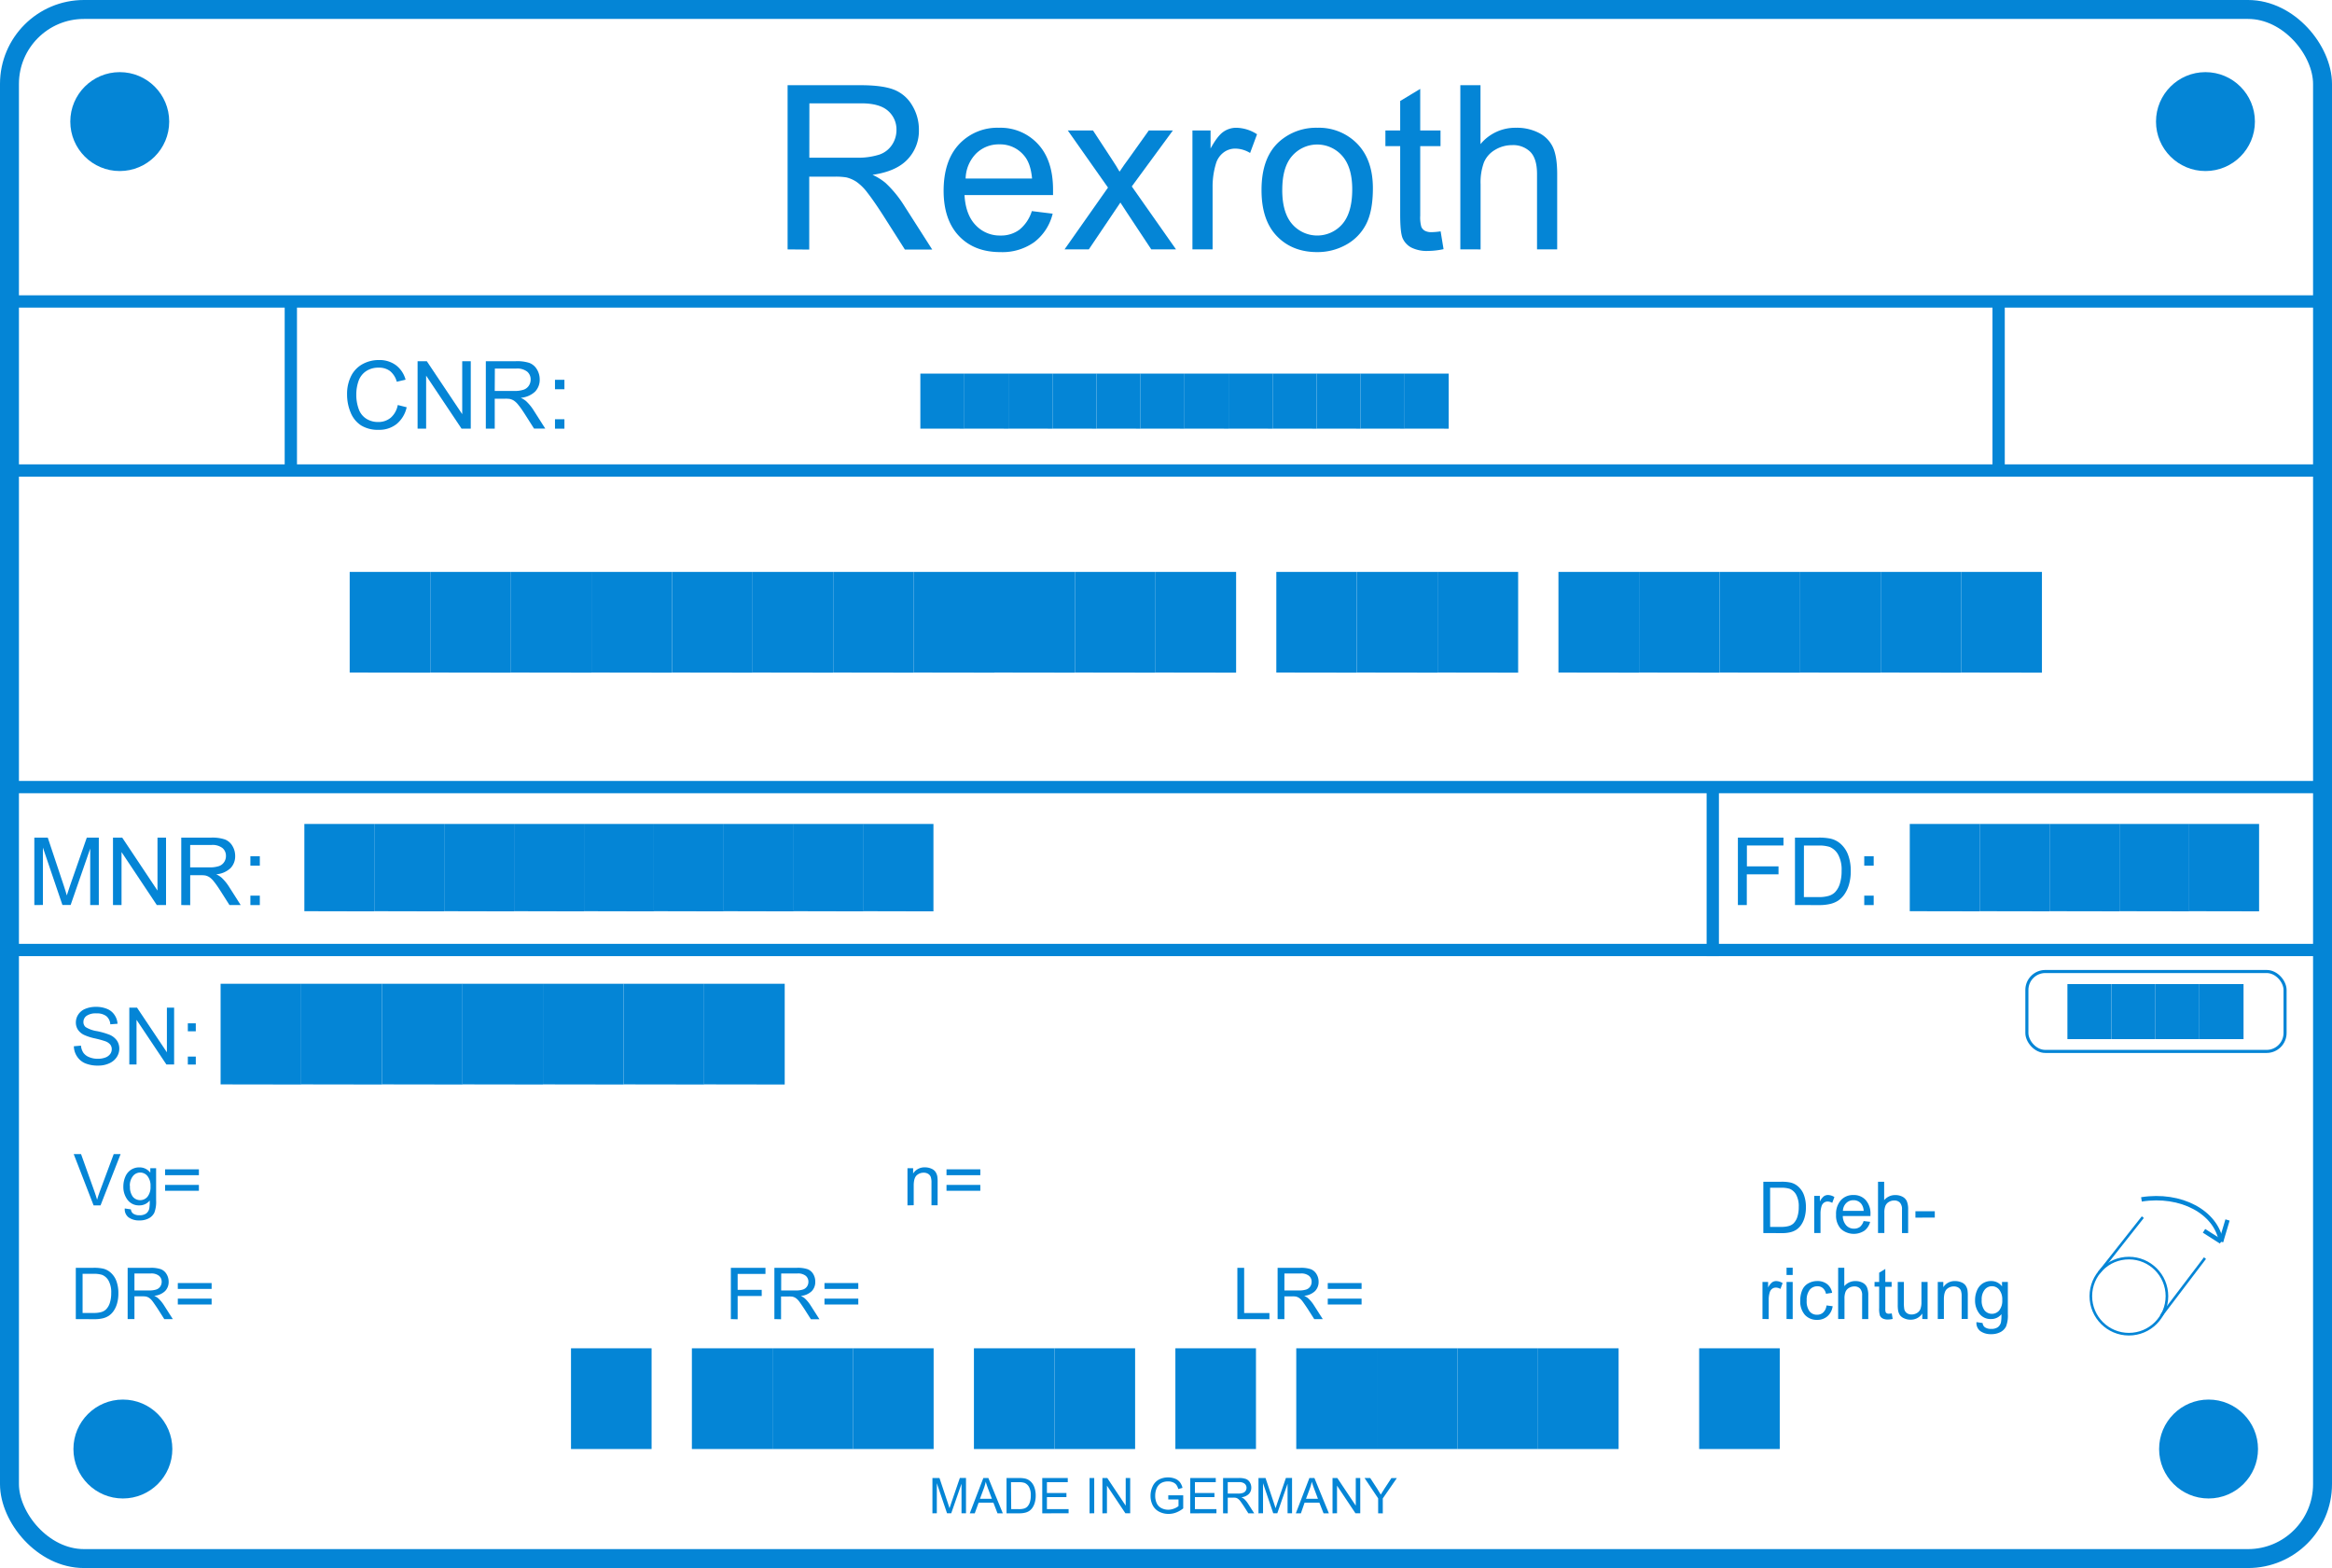 <svg id="Layer_1" data-name="Layer 1" xmlns="http://www.w3.org/2000/svg" viewBox="0 0 758.7 510.16"><defs><style>.cls-1,.cls-3,.cls-4,.cls-5,.cls-6{fill:none;stroke:#0485d6;stroke-miterlimit:10;}.cls-1{stroke-width:6.16px;}.cls-2{fill:#0485d6;}.cls-3{stroke-width:4px;}.cls-5{stroke-width:0.85px;}.cls-6{stroke-width:1.43px;}</style></defs><title>RexrothTag</title><rect class="cls-1" x="3.08" y="3.08" width="752.54" height="504" rx="24.23" ry="24.23"/><circle class="cls-2" cx="38.96" cy="39.56" r="16.09"/><circle class="cls-2" cx="718.54" cy="471.44" r="16.09"/><circle class="cls-2" cx="717.53" cy="39.56" r="16.09"/><circle class="cls-2" cx="39.98" cy="471.44" r="16.09"/><path class="cls-2" d="M201.17,227.69l2.9.73a9.77,9.77,0,0,1-3.28,5.46,9.05,9.05,0,0,1-5.8,1.88,10.42,10.42,0,0,1-5.77-1.44,9,9,0,0,1-3.38-4.18,14.93,14.93,0,0,1-1.16-5.88,12.93,12.93,0,0,1,1.31-6,9,9,0,0,1,3.73-3.88,10.89,10.89,0,0,1,5.32-1.32,9,9,0,0,1,5.54,1.68,8.71,8.71,0,0,1,3.13,4.71l-2.86.67a6.78,6.78,0,0,0-2.21-3.49,5.9,5.9,0,0,0-3.65-1.09,7.09,7.09,0,0,0-4.23,1.21,6.4,6.4,0,0,0-2.39,3.25,13.1,13.1,0,0,0-.69,4.21,13.38,13.38,0,0,0,.82,4.89,6.08,6.08,0,0,0,2.54,3.12,7.11,7.11,0,0,0,3.73,1,6.25,6.25,0,0,0,4.13-1.41A7.2,7.2,0,0,0,201.17,227.69Z" transform="translate(-71.76 -95.92)"/><path class="cls-2" d="M207.62,235.38V213.44h3l11.52,17.23V213.44h2.78v21.94h-3L210.4,218.14v17.24Z" transform="translate(-71.76 -95.92)"/><path class="cls-2" d="M229.82,235.38V213.44h9.73A13,13,0,0,1,244,214a4.88,4.88,0,0,1,2.44,2.09,6.23,6.23,0,0,1,.91,3.31,5.52,5.52,0,0,1-1.51,3.94,7.65,7.65,0,0,1-4.67,2,7.53,7.53,0,0,1,1.75,1.09,15.1,15.1,0,0,1,2.41,2.92l3.82,6h-3.65l-2.9-4.56q-1.27-2-2.1-3a6.6,6.6,0,0,0-1.47-1.47,4.37,4.37,0,0,0-1.32-.58,8.73,8.73,0,0,0-1.62-.1h-3.37v9.74Zm2.9-12.26H239a9.36,9.36,0,0,0,3.11-.41,3.31,3.31,0,0,0,1.71-1.32,3.56,3.56,0,0,0,.58-2,3.27,3.27,0,0,0-1.13-2.56,5.29,5.29,0,0,0-3.57-1h-6.94Z" transform="translate(-71.76 -95.92)"/><path class="cls-2" d="M252.32,222.56v-3.07h3.07v3.07Zm0,12.83v-3.07h3.07v3.07Z" transform="translate(-71.76 -95.92)"/><path class="cls-2" d="M185.53,314.73V282h26.22v32.77Z" transform="translate(-71.76 -95.92)"/><path class="cls-2" d="M211.75,314.73V282H238v32.77Z" transform="translate(-71.76 -95.92)"/><path class="cls-2" d="M238,314.73V282h26.22v32.77Z" transform="translate(-71.76 -95.92)"/><path class="cls-2" d="M264.18,314.73V282H290.4v32.77Z" transform="translate(-71.76 -95.92)"/><path class="cls-2" d="M290.4,314.73V282h26.22v32.77Z" transform="translate(-71.76 -95.92)"/><path class="cls-2" d="M316.62,314.73V282h26.22v32.77Z" transform="translate(-71.76 -95.92)"/><path class="cls-2" d="M342.84,314.73V282h26.22v32.77Z" transform="translate(-71.76 -95.92)"/><path class="cls-2" d="M369.05,314.73V282h26.22v32.77Z" transform="translate(-71.76 -95.92)"/><path class="cls-2" d="M395.27,314.73V282h26.22v32.77Z" transform="translate(-71.76 -95.92)"/><path class="cls-2" d="M421.49,314.73V282H447.7v32.77Z" transform="translate(-71.76 -95.92)"/><path class="cls-2" d="M447.7,314.73V282h26.22v32.77Z" transform="translate(-71.76 -95.92)"/><path class="cls-2" d="M487,314.73V282h26.22v32.77Z" transform="translate(-71.76 -95.92)"/><path class="cls-2" d="M513.25,314.73V282h26.22v32.77Z" transform="translate(-71.76 -95.92)"/><path class="cls-2" d="M539.46,314.73V282h26.22v32.77Z" transform="translate(-71.76 -95.92)"/><path class="cls-2" d="M578.79,314.73V282H605v32.77Z" transform="translate(-71.76 -95.92)"/><path class="cls-2" d="M605,314.73V282h26.22v32.77Z" transform="translate(-71.76 -95.92)"/><path class="cls-2" d="M631.22,314.73V282h26.22v32.77Z" transform="translate(-71.76 -95.92)"/><path class="cls-2" d="M657.44,314.73V282h26.22v32.77Z" transform="translate(-71.76 -95.92)"/><path class="cls-2" d="M683.65,314.73V282h26.22v32.77Z" transform="translate(-71.76 -95.92)"/><path class="cls-2" d="M709.87,314.73V282h26.22v32.77Z" transform="translate(-71.76 -95.92)"/><path class="cls-2" d="M693.09,392.38V364h22.74v28.42Z" transform="translate(-71.76 -95.92)"/><path class="cls-2" d="M715.83,392.38V364h22.74v28.42Z" transform="translate(-71.76 -95.92)"/><path class="cls-2" d="M738.57,392.38V364h22.74v28.42Z" transform="translate(-71.76 -95.92)"/><path class="cls-2" d="M761.31,392.38V364H784v28.42Z" transform="translate(-71.76 -95.92)"/><path class="cls-2" d="M784,392.38V364h22.74v28.42Z" transform="translate(-71.76 -95.92)"/><path class="cls-2" d="M170.78,392.38V364h22.74v28.43Z" transform="translate(-71.76 -95.92)"/><path class="cls-2" d="M193.52,392.38V364h22.74v28.43Z" transform="translate(-71.76 -95.92)"/><path class="cls-2" d="M216.26,392.38V364H239v28.43Z" transform="translate(-71.76 -95.92)"/><path class="cls-2" d="M239,392.38V364h22.74v28.43Z" transform="translate(-71.76 -95.92)"/><path class="cls-2" d="M261.75,392.38V364h22.74v28.43Z" transform="translate(-71.76 -95.92)"/><path class="cls-2" d="M284.49,392.38V364h22.74v28.43Z" transform="translate(-71.76 -95.92)"/><path class="cls-2" d="M307.23,392.38V364H330v28.43Z" transform="translate(-71.76 -95.92)"/><path class="cls-2" d="M330,392.38V364h22.74v28.43Z" transform="translate(-71.76 -95.92)"/><path class="cls-2" d="M352.71,392.38V364h22.74v28.43Z" transform="translate(-71.76 -95.92)"/><path class="cls-2" d="M375.12,588.28V576.79h2.29l2.72,8.13q.38,1.14.55,1.7.2-.63.61-1.84l2.75-8h2v11.48h-1.46v-9.61l-3.34,9.61h-1.37l-3.32-9.78v9.78Z" transform="translate(-71.76 -95.92)"/><path class="cls-2" d="M387.27,588.28l4.41-11.48h1.64l4.7,11.48h-1.73l-1.34-3.48h-4.8l-1.26,3.48Zm3.31-4.72h3.89l-1.2-3.18q-.55-1.45-.81-2.38a14.6,14.6,0,0,1-.62,2.19Z" transform="translate(-71.76 -95.92)"/><path class="cls-2" d="M399.23,588.28V576.79h4a9.54,9.54,0,0,1,2,.17,3.88,3.88,0,0,1,1.68.82,4.68,4.68,0,0,1,1.36,2,7.71,7.71,0,0,1,.45,2.73,8,8,0,0,1-.31,2.32,5.63,5.63,0,0,1-.78,1.67,4.16,4.16,0,0,1-1,1,4.25,4.25,0,0,1-1.37.58,7.86,7.86,0,0,1-1.84.2Zm1.52-1.36h2.45a6,6,0,0,0,1.78-.21,2.55,2.55,0,0,0,1-.6,3.62,3.62,0,0,0,.84-1.45,7.11,7.11,0,0,0,.3-2.21,5.34,5.34,0,0,0-.59-2.77,3,3,0,0,0-1.44-1.3,6,6,0,0,0-2-.23h-2.41Z" transform="translate(-71.76 -95.92)"/><path class="cls-2" d="M410.85,588.28V576.79h8.3v1.36h-6.78v3.52h6.35V583h-6.35v3.91h7.05v1.36Z" transform="translate(-71.76 -95.92)"/><path class="cls-2" d="M426.24,588.28V576.79h1.52v11.48Z" transform="translate(-71.76 -95.92)"/><path class="cls-2" d="M430.42,588.28V576.79H432l6,9v-9h1.46v11.48h-1.56l-6-9v9Z" transform="translate(-71.76 -95.92)"/><path class="cls-2" d="M451.85,583.77v-1.35h4.86v4.26a8.61,8.61,0,0,1-2.31,1.34,6.86,6.86,0,0,1-2.44.45,6.52,6.52,0,0,1-3.08-.72,4.79,4.79,0,0,1-2.09-2.09,6.6,6.6,0,0,1-.71-3.06,7.1,7.1,0,0,1,.7-3.13,4.66,4.66,0,0,1,2-2.16,6.31,6.31,0,0,1,3-.71,6,6,0,0,1,2.25.4,3.73,3.73,0,0,1,1.58,1.12,5,5,0,0,1,.87,1.88l-1.37.38a4.24,4.24,0,0,0-.64-1.38,2.64,2.64,0,0,0-1.1-.8,4,4,0,0,0-1.58-.3,4.67,4.67,0,0,0-1.8.32,3.38,3.38,0,0,0-1.23.83,4,4,0,0,0-.72,1.14,6,6,0,0,0-.44,2.31,5.6,5.6,0,0,0,.53,2.57,3.39,3.39,0,0,0,1.54,1.54,4.77,4.77,0,0,0,2.15.5,5.1,5.1,0,0,0,1.93-.38,5,5,0,0,0,1.43-.81v-2.14Z" transform="translate(-71.76 -95.92)"/><path class="cls-2" d="M459,588.28V576.79h8.3v1.36h-6.78v3.52h6.35V583h-6.35v3.91h7v1.36Z" transform="translate(-71.76 -95.92)"/><path class="cls-2" d="M469.68,588.28V576.79h5.09a6.78,6.78,0,0,1,2.33.31,2.56,2.56,0,0,1,1.28,1.09,3.26,3.26,0,0,1,.48,1.73,2.89,2.89,0,0,1-.79,2.06,4,4,0,0,1-2.44,1.07,4,4,0,0,1,.92.57,7.93,7.93,0,0,1,1.26,1.53l2,3.13h-1.91l-1.52-2.39q-.67-1-1.1-1.58a3.45,3.45,0,0,0-.77-.77,2.31,2.31,0,0,0-.69-.31,4.61,4.61,0,0,0-.85-.05H471.2v5.1Zm1.52-6.42h3.27a4.9,4.9,0,0,0,1.63-.21A1.73,1.73,0,0,0,477,581a1.86,1.86,0,0,0,.31-1,1.71,1.71,0,0,0-.59-1.34,2.77,2.77,0,0,0-1.87-.53H471.2Z" transform="translate(-71.76 -95.92)"/><path class="cls-2" d="M481.2,588.28V576.79h2.29l2.72,8.13q.38,1.14.55,1.7.19-.63.61-1.84l2.75-8h2v11.48h-1.46v-9.61l-3.34,9.61H486l-3.32-9.78v9.78Z" transform="translate(-71.76 -95.92)"/><path class="cls-2" d="M493.35,588.28l4.41-11.48h1.64l4.7,11.48h-1.73L501,584.8h-4.8L495,588.28Zm3.31-4.72h3.89l-1.2-3.18q-.55-1.45-.81-2.38a14.66,14.66,0,0,1-.62,2.19Z" transform="translate(-71.76 -95.92)"/><path class="cls-2" d="M505.29,588.28V576.79h1.56l6,9v-9h1.46v11.48h-1.56l-6-9v9Z" transform="translate(-71.76 -95.92)"/><path class="cls-2" d="M520.13,588.28v-4.87l-4.43-6.62h1.85l2.26,3.46q.63,1,1.17,1.94.52-.9,1.25-2l2.22-3.38h1.77l-4.58,6.62v4.87Z" transform="translate(-71.76 -95.92)"/><path class="cls-2" d="M371.19,235.38V217.48h14.32v17.91Z" transform="translate(-71.76 -95.92)"/><path class="cls-2" d="M385.52,235.38V217.48h14.32v17.91Z" transform="translate(-71.76 -95.92)"/><path class="cls-2" d="M399.84,235.38V217.48h14.32v17.91Z" transform="translate(-71.76 -95.92)"/><path class="cls-2" d="M414.17,235.38V217.48h14.32v17.91Z" transform="translate(-71.76 -95.92)"/><path class="cls-2" d="M428.49,235.38V217.48h14.32v17.91Z" transform="translate(-71.76 -95.92)"/><path class="cls-2" d="M442.81,235.38V217.48h14.32v17.91Z" transform="translate(-71.76 -95.92)"/><path class="cls-2" d="M457.14,235.38V217.48h14.32v17.91Z" transform="translate(-71.76 -95.92)"/><path class="cls-2" d="M471.46,235.38V217.48h14.32v17.91Z" transform="translate(-71.76 -95.92)"/><path class="cls-2" d="M485.79,235.38V217.48h14.32v17.91Z" transform="translate(-71.76 -95.92)"/><path class="cls-2" d="M500.11,235.38V217.48h14.32v17.91Z" transform="translate(-71.76 -95.92)"/><path class="cls-2" d="M514.44,235.38V217.48h14.32v17.91Z" transform="translate(-71.76 -95.92)"/><path class="cls-2" d="M528.76,235.38V217.48h14.32v17.91Z" transform="translate(-71.76 -95.92)"/><line class="cls-3" x1="3.08" y1="98.08" x2="755.62" y2="98.08"/><path class="cls-2" d="M328,177.06V123.64H351.7q7.14,0,10.86,1.44a11.88,11.88,0,0,1,5.94,5.08,15.17,15.17,0,0,1,2.22,8.05A13.44,13.44,0,0,1,367,147.8q-3.68,3.9-11.37,5a18.34,18.34,0,0,1,4.26,2.66,36.75,36.75,0,0,1,5.87,7.11l9.29,14.54h-8.89l-7.07-11.11q-3.1-4.81-5.1-7.36a16,16,0,0,0-3.59-3.57,10.62,10.62,0,0,0-3.22-1.42,21.3,21.3,0,0,0-3.94-.25h-8.2v23.72Zm7.07-29.84h15.2a22.78,22.78,0,0,0,7.58-1A8.06,8.06,0,0,0,362,143a8.67,8.67,0,0,0,1.42-4.79,8,8,0,0,0-2.75-6.23q-2.75-2.44-8.69-2.44H335.09Z" transform="translate(-71.76 -95.92)"/><path class="cls-2" d="M407.46,164.6l6.78.84a16.54,16.54,0,0,1-5.94,9.22,17.86,17.86,0,0,1-11.08,3.28q-8.49,0-13.46-5.23t-5-14.67q0-9.77,5-15.16a17,17,0,0,1,13-5.39,16.55,16.55,0,0,1,12.68,5.28q4.92,5.28,4.92,14.87,0,.58,0,1.75H385.56q.36,6.38,3.61,9.77a10.74,10.74,0,0,0,8.09,3.39,10,10,0,0,0,6.16-1.9A12.58,12.58,0,0,0,407.46,164.6ZM385.92,154h21.61q-.44-4.88-2.48-7.32a10.05,10.05,0,0,0-8.13-3.79,10.42,10.42,0,0,0-7.6,3A12,12,0,0,0,385.92,154Z" transform="translate(-71.76 -95.92)"/><path class="cls-2" d="M418.1,177.06l14.14-20.11-13.08-18.58h8.2l5.94,9.07Q435,150,436,151.77q1.6-2.41,3-4.26l6.52-9.15h7.83l-13.37,18.22,14.39,20.48h-8.05l-7.94-12-2.11-3.24L426,177.06Z" transform="translate(-71.76 -95.92)"/><path class="cls-2" d="M459.71,177.06v-38.7h5.9v5.87q2.26-4.12,4.17-5.43a7.29,7.29,0,0,1,4.21-1.31,12.8,12.8,0,0,1,6.74,2.11l-2.26,6.09a9.38,9.38,0,0,0-4.81-1.42,6.24,6.24,0,0,0-3.86,1.29,7,7,0,0,0-2.44,3.59,25.56,25.56,0,0,0-1.09,7.65v20.26Z" transform="translate(-71.76 -95.92)"/><path class="cls-2" d="M482.19,157.71q0-10.75,6-15.92a18,18,0,0,1,12.17-4.3,17.37,17.37,0,0,1,13,5.23q5.06,5.23,5.06,14.45,0,7.47-2.24,11.75a15.86,15.86,0,0,1-6.52,6.65,19,19,0,0,1-9.35,2.37q-8.13,0-13.14-5.21T482.19,157.71Zm6.74,0q0,7.43,3.24,11.13a10.8,10.8,0,0,0,16.29,0q3.24-3.72,3.24-11.33,0-7.18-3.26-10.88a10.81,10.81,0,0,0-16.27,0Q488.93,150.28,488.94,157.71Z" transform="translate(-71.76 -95.92)"/><path class="cls-2" d="M540.46,171.19l.95,5.79a24.37,24.37,0,0,1-5,.58,11.22,11.22,0,0,1-5.54-1.13,6.32,6.32,0,0,1-2.77-3q-.8-1.84-.8-7.74V143.46h-4.81v-5.1h4.81v-9.58l6.52-3.94v13.52h6.6v5.1h-6.6v22.63a11.4,11.4,0,0,0,.35,3.61,2.72,2.72,0,0,0,1.13,1.28,4.36,4.36,0,0,0,2.24.47A21.36,21.36,0,0,0,540.46,171.19Z" transform="translate(-71.76 -95.92)"/><path class="cls-2" d="M546.87,177.06V123.64h6.56v19.17A14.65,14.65,0,0,1,565,137.49a15.63,15.63,0,0,1,7.47,1.69,10,10,0,0,1,4.54,4.68q1.37,3,1.37,8.67v24.52h-6.56V152.54q0-4.92-2.13-7.16a7.93,7.93,0,0,0-6-2.24,10.63,10.63,0,0,0-5.48,1.51,8.55,8.55,0,0,0-3.66,4.1,18.84,18.84,0,0,0-1.09,7.14v21.17Z" transform="translate(-71.76 -95.92)"/><line class="cls-3" x1="3.08" y1="153.08" x2="755.62" y2="153.08"/><line class="cls-3" x1="94.62" y1="153.08" x2="94.62" y2="98.08"/><line class="cls-3" x1="650.24" y1="153.08" x2="650.24" y2="98.08"/><line class="cls-3" x1="3.08" y1="256.08" x2="755.62" y2="256.08"/><line class="cls-3" x1="1.97" y1="309.08" x2="754.51" y2="309.08"/><line class="cls-3" x1="557.24" y1="311.08" x2="557.24" y2="256.08"/><path class="cls-2" d="M82.93,390.38V368.44H87.3L92.49,384q.72,2.17,1,3.25.37-1.2,1.17-3.52L100,368.44h3.91v21.94h-2.8V372l-6.37,18.36H92.07l-6.35-18.68v18.68Z" transform="translate(-71.76 -95.92)"/><path class="cls-2" d="M108.52,390.38V368.44h3L123,385.67V368.44h2.78v21.94h-3L111.3,373.14v17.24Z" transform="translate(-71.76 -95.92)"/><path class="cls-2" d="M130.73,390.38V368.44h9.73a13,13,0,0,1,4.46.59,4.88,4.88,0,0,1,2.44,2.09,6.23,6.23,0,0,1,.91,3.31,5.52,5.52,0,0,1-1.51,3.94,7.64,7.64,0,0,1-4.67,2,7.53,7.53,0,0,1,1.75,1.09,15.11,15.11,0,0,1,2.41,2.92l3.82,6h-3.65l-2.9-4.56q-1.27-2-2.1-3a6.61,6.61,0,0,0-1.47-1.47,4.37,4.37,0,0,0-1.32-.58,8.68,8.68,0,0,0-1.62-.1h-3.37v9.74Zm2.9-12.26h6.24a9.36,9.36,0,0,0,3.11-.41,3.32,3.32,0,0,0,1.71-1.32,3.56,3.56,0,0,0,.58-2,3.27,3.27,0,0,0-1.13-2.56,5.29,5.29,0,0,0-3.57-1h-6.94Z" transform="translate(-71.76 -95.92)"/><path class="cls-2" d="M153.22,377.56v-3.07h3.07v3.07Zm0,12.83v-3.07h3.07v3.07Z" transform="translate(-71.76 -95.92)"/><path class="cls-2" d="M637.17,390.38V368.44H652V371h-11.9v6.79h10.29v2.59H640.07v10Z" transform="translate(-71.76 -95.92)"/><path class="cls-2" d="M655.74,390.38V368.44h7.56a18.38,18.38,0,0,1,3.91.31,7.44,7.44,0,0,1,3.22,1.57,8.94,8.94,0,0,1,2.6,3.75,14.71,14.71,0,0,1,.86,5.22,15.34,15.34,0,0,1-.58,4.43,10.77,10.77,0,0,1-1.5,3.2,8,8,0,0,1-2,2,8.16,8.16,0,0,1-2.62,1.1,14.92,14.92,0,0,1-3.52.37Zm2.9-2.59h4.68a11.36,11.36,0,0,0,3.4-.4,4.87,4.87,0,0,0,2-1.14,6.92,6.92,0,0,0,1.61-2.78,13.55,13.55,0,0,0,.58-4.23,10.21,10.21,0,0,0-1.13-5.29,5.69,5.69,0,0,0-2.75-2.48,11.35,11.35,0,0,0-3.76-.45h-4.61Z" transform="translate(-71.76 -95.92)"/><path class="cls-2" d="M678.28,377.56v-3.07h3.07v3.07Zm0,12.83v-3.07h3.07v3.07Z" transform="translate(-71.76 -95.92)"/><path class="cls-2" d="M95.79,436.32l2.31-.2a5.09,5.09,0,0,0,.76,2.28,4.17,4.17,0,0,0,1.86,1.44,7,7,0,0,0,2.84.55A6.81,6.81,0,0,0,106,440a3.43,3.43,0,0,0,1.6-1.14,2.65,2.65,0,0,0,.52-1.58,2.41,2.41,0,0,0-.5-1.52,3.75,3.75,0,0,0-1.67-1.09,32.67,32.67,0,0,0-3.29-.9,16.86,16.86,0,0,1-3.57-1.15,5,5,0,0,1-2-1.72,4.22,4.22,0,0,1-.65-2.3,4.7,4.7,0,0,1,.79-2.62,4.92,4.92,0,0,1,2.32-1.85,8.81,8.81,0,0,1,3.4-.63,9.26,9.26,0,0,1,3.63.66,5.23,5.23,0,0,1,2.42,1.95A5.6,5.6,0,0,1,110,429l-2.35.18a3.79,3.79,0,0,0-1.28-2.65,5,5,0,0,0-3.23-.9,5.17,5.17,0,0,0-3.24.81,2.44,2.44,0,0,0-1,2,2.11,2.11,0,0,0,.72,1.64,9.75,9.75,0,0,0,3.69,1.32,24.39,24.39,0,0,1,4.1,1.18,5.62,5.62,0,0,1,2.39,1.89,4.6,4.6,0,0,1,.77,2.63,5,5,0,0,1-.85,2.78,5.57,5.57,0,0,1-2.43,2,8.47,8.47,0,0,1-3.57.73,10.64,10.64,0,0,1-4.21-.73,5.89,5.89,0,0,1-2.66-2.2A6.25,6.25,0,0,1,95.79,436.32Z" transform="translate(-71.76 -95.92)"/><path class="cls-2" d="M113.83,442.26v-18.5h2.51l9.72,14.53V423.76h2.35v18.5H125.9l-9.72-14.54v14.54Z" transform="translate(-71.76 -95.92)"/><path class="cls-2" d="M132.87,431.45v-2.59h2.59v2.59Zm0,10.82v-2.59h2.59v2.59Z" transform="translate(-71.76 -95.92)"/><path class="cls-2" d="M143.53,448.73V416h26.22v32.77Z" transform="translate(-71.76 -95.92)"/><path class="cls-2" d="M169.75,448.73V416H196v32.77Z" transform="translate(-71.76 -95.92)"/><path class="cls-2" d="M196,448.73V416h26.22v32.77Z" transform="translate(-71.76 -95.92)"/><path class="cls-2" d="M222.18,448.73V416H248.4v32.77Z" transform="translate(-71.76 -95.92)"/><path class="cls-2" d="M248.4,448.73V416h26.22v32.77Z" transform="translate(-71.76 -95.92)"/><path class="cls-2" d="M274.62,448.73V416h26.22v32.77Z" transform="translate(-71.76 -95.92)"/><path class="cls-2" d="M300.84,448.73V416h26.22v32.77Z" transform="translate(-71.76 -95.92)"/><rect class="cls-4" x="659.43" y="316.08" width="84" height="26" rx="6" ry="6"/><path class="cls-2" d="M744.38,434V416.09h14.32V434Z" transform="translate(-71.76 -95.92)"/><path class="cls-2" d="M758.71,434V416.09H773V434Z" transform="translate(-71.76 -95.92)"/><path class="cls-2" d="M773,434V416.09h14.32V434Z" transform="translate(-71.76 -95.92)"/><path class="cls-2" d="M787.36,434V416.09h14.32V434Z" transform="translate(-71.76 -95.92)"/><path class="cls-2" d="M257.53,567.36V534.59h26.22v32.77Z" transform="translate(-71.76 -95.92)"/><path class="cls-2" d="M296.86,567.36V534.59h26.22v32.77Z" transform="translate(-71.76 -95.92)"/><path class="cls-2" d="M323.08,567.36V534.59h26.22v32.77Z" transform="translate(-71.76 -95.92)"/><path class="cls-2" d="M349.29,567.36V534.59h26.22v32.77Z" transform="translate(-71.76 -95.92)"/><path class="cls-2" d="M388.62,567.36V534.59h26.22v32.77Z" transform="translate(-71.76 -95.92)"/><path class="cls-2" d="M414.84,567.36V534.59h26.22v32.77Z" transform="translate(-71.76 -95.92)"/><path class="cls-2" d="M454.16,567.36V534.59h26.22v32.77Z" transform="translate(-71.76 -95.92)"/><path class="cls-2" d="M493.49,567.36V534.59H519.7v32.77Z" transform="translate(-71.76 -95.92)"/><path class="cls-2" d="M519.7,567.36V534.59h26.22v32.77Z" transform="translate(-71.76 -95.92)"/><path class="cls-2" d="M545.92,567.36V534.59h26.22v32.77Z" transform="translate(-71.76 -95.92)"/><path class="cls-2" d="M572.14,567.36V534.59h26.22v32.77Z" transform="translate(-71.76 -95.92)"/><path class="cls-2" d="M624.57,567.36V534.59h26.22v32.77Z" transform="translate(-71.76 -95.92)"/><path class="cls-2" d="M102.21,488.09,95.74,471.4h2.39l4.34,12.12q.52,1.46.88,2.73.39-1.37.9-2.73l4.51-12.12H111l-6.53,16.69Z" transform="translate(-71.76 -95.92)"/><path class="cls-2" d="M112.35,489.09l2,.3a1.9,1.9,0,0,0,.69,1.34,3.41,3.41,0,0,0,2.08.57,3.66,3.66,0,0,0,2.2-.57,2.8,2.8,0,0,0,1-1.59,13.12,13.12,0,0,0,.15-2.63,4.21,4.21,0,0,1-3.35,1.58,4.56,4.56,0,0,1-3.86-1.8,6.93,6.93,0,0,1-1.37-4.31,8,8,0,0,1,.63-3.19,5,5,0,0,1,1.82-2.26,4.9,4.9,0,0,1,2.79-.8,4.33,4.33,0,0,1,3.53,1.73V476h1.89v10.45a9.92,9.92,0,0,1-.57,4,4.21,4.21,0,0,1-1.82,1.86,6.32,6.32,0,0,1-3.07.68,5.78,5.78,0,0,1-3.5-1A3.29,3.29,0,0,1,112.35,489.09Zm1.7-7.26a5.24,5.24,0,0,0,.94,3.47,3.12,3.12,0,0,0,4.74,0,5.07,5.07,0,0,0,1-3.41,5,5,0,0,0-1-3.35,3,3,0,0,0-2.37-1.13,3,3,0,0,0-2.32,1.11A4.93,4.93,0,0,0,114,481.83Z" transform="translate(-71.76 -95.92)"/><path class="cls-2" d="M136.47,478.27h-11v-1.91h11Zm0,5.07h-11v-1.91h11Z" transform="translate(-71.76 -95.92)"/><path class="cls-2" d="M96.42,525.09V508.4h5.75a14,14,0,0,1,3,.24,5.64,5.64,0,0,1,2.45,1.2,6.79,6.79,0,0,1,2,2.85,11.19,11.19,0,0,1,.65,4,11.66,11.66,0,0,1-.44,3.37,8.17,8.17,0,0,1-1.14,2.43,6.05,6.05,0,0,1-1.52,1.51,6.21,6.21,0,0,1-2,.84,11.39,11.39,0,0,1-2.68.28Zm2.21-2h3.56a8.68,8.68,0,0,0,2.59-.31,3.7,3.7,0,0,0,1.5-.87,5.26,5.26,0,0,0,1.22-2.11,10.33,10.33,0,0,0,.44-3.22,7.77,7.77,0,0,0-.86-4,4.32,4.32,0,0,0-2.09-1.88,8.61,8.61,0,0,0-2.86-.34H98.63Z" transform="translate(-71.76 -95.92)"/><path class="cls-2" d="M113.29,525.09V508.4h7.4a9.85,9.85,0,0,1,3.39.45,3.71,3.71,0,0,1,1.86,1.59,4.74,4.74,0,0,1,.69,2.52,4.2,4.2,0,0,1-1.15,3,5.82,5.82,0,0,1-3.55,1.55,5.74,5.74,0,0,1,1.33.83,11.49,11.49,0,0,1,1.83,2.22l2.9,4.54h-2.78L123,521.62q-1-1.5-1.59-2.3a5,5,0,0,0-1.12-1.12,3.32,3.32,0,0,0-1-.44,6.66,6.66,0,0,0-1.23-.08H115.5v7.41Zm2.21-9.32h4.75a7.14,7.14,0,0,0,2.37-.31,2.52,2.52,0,0,0,1.3-1,2.71,2.71,0,0,0,.44-1.5,2.49,2.49,0,0,0-.86-1.95,4,4,0,0,0-2.71-.76H115.5Z" transform="translate(-71.76 -95.92)"/><path class="cls-2" d="M140.61,515.27h-11v-1.91h11Zm0,5.07h-11v-1.91h11Z" transform="translate(-71.76 -95.92)"/><path class="cls-2" d="M309.54,525.09V508.4h11.26v2h-9.05v5.17h7.83v2h-7.83v7.58Z" transform="translate(-71.76 -95.92)"/><path class="cls-2" d="M323.7,525.09V508.4h7.4a9.85,9.85,0,0,1,3.39.45,3.71,3.71,0,0,1,1.86,1.59A4.74,4.74,0,0,1,337,513a4.2,4.2,0,0,1-1.15,3,5.82,5.82,0,0,1-3.55,1.55,5.74,5.74,0,0,1,1.33.83,11.49,11.49,0,0,1,1.83,2.22l2.9,4.54h-2.78l-2.21-3.47q-1-1.5-1.59-2.3a5,5,0,0,0-1.12-1.12,3.32,3.32,0,0,0-1-.44,6.66,6.66,0,0,0-1.23-.08h-2.56v7.41Zm2.21-9.32h4.75a7.14,7.14,0,0,0,2.37-.31,2.52,2.52,0,0,0,1.3-1,2.71,2.71,0,0,0,.44-1.5,2.49,2.49,0,0,0-.86-1.95,4,4,0,0,0-2.71-.76h-5.28Z" transform="translate(-71.76 -95.92)"/><path class="cls-2" d="M351,515.27H340v-1.91h11Zm0,5.07H340v-1.91h11Z" transform="translate(-71.76 -95.92)"/><path class="cls-2" d="M474.33,525.09V508.4h2.21v14.72h8.22v2Z" transform="translate(-71.76 -95.92)"/><path class="cls-2" d="M487.42,525.09V508.4h7.4a9.85,9.85,0,0,1,3.39.45,3.71,3.71,0,0,1,1.86,1.59,4.74,4.74,0,0,1,.69,2.52,4.2,4.2,0,0,1-1.15,3,5.82,5.82,0,0,1-3.55,1.55,5.73,5.73,0,0,1,1.33.83,11.48,11.48,0,0,1,1.83,2.22l2.9,4.54h-2.78l-2.21-3.47q-1-1.5-1.59-2.3a5,5,0,0,0-1.12-1.12,3.32,3.32,0,0,0-1-.44,6.66,6.66,0,0,0-1.23-.08h-2.56v7.41Zm2.21-9.32h4.75a7.14,7.14,0,0,0,2.37-.31,2.52,2.52,0,0,0,1.3-1,2.71,2.71,0,0,0,.44-1.5,2.48,2.48,0,0,0-.86-1.95,4,4,0,0,0-2.71-.76h-5.28Z" transform="translate(-71.76 -95.92)"/><path class="cls-2" d="M514.74,515.27h-11v-1.91h11Zm0,5.07h-11v-1.91h11Z" transform="translate(-71.76 -95.92)"/><path class="cls-2" d="M645.45,497.09V480.4h5.75a14,14,0,0,1,3,.24,5.64,5.64,0,0,1,2.45,1.2,6.79,6.79,0,0,1,2,2.85,11.19,11.19,0,0,1,.65,4,11.66,11.66,0,0,1-.44,3.37,8.17,8.17,0,0,1-1.14,2.43,6.05,6.05,0,0,1-1.52,1.51,6.22,6.22,0,0,1-2,.84,11.39,11.39,0,0,1-2.68.28Zm2.21-2h3.56a8.68,8.68,0,0,0,2.59-.31,3.71,3.71,0,0,0,1.5-.87,5.26,5.26,0,0,0,1.22-2.11,10.33,10.33,0,0,0,.44-3.22,7.77,7.77,0,0,0-.86-4,4.32,4.32,0,0,0-2.09-1.88,8.62,8.62,0,0,0-2.86-.34h-3.51Z" transform="translate(-71.76 -95.92)"/><path class="cls-2" d="M662,497.09V485h1.84v1.83a5,5,0,0,1,1.3-1.7,2.28,2.28,0,0,1,1.32-.41,4,4,0,0,1,2.11.66l-.71,1.9a2.92,2.92,0,0,0-1.5-.44,2,2,0,0,0-1.21.4,2.19,2.19,0,0,0-.76,1.12,8,8,0,0,0-.34,2.39v6.33Z" transform="translate(-71.76 -95.92)"/><path class="cls-2" d="M678.07,493.19l2.12.26a5.17,5.17,0,0,1-1.86,2.88,6.28,6.28,0,0,1-7.67-.61,6.38,6.38,0,0,1-1.55-4.58,6.68,6.68,0,0,1,1.57-4.74,5.32,5.32,0,0,1,4.08-1.68,5.17,5.17,0,0,1,4,1.65,6.56,6.56,0,0,1,1.54,4.64c0,.12,0,.3,0,.55h-9a4.64,4.64,0,0,0,1.13,3.05,3.35,3.35,0,0,0,2.53,1.06,3.13,3.13,0,0,0,1.92-.59A3.92,3.92,0,0,0,678.07,493.19Zm-6.73-3.31h6.75a4.1,4.1,0,0,0-.77-2.29,3.14,3.14,0,0,0-2.54-1.18,3.26,3.26,0,0,0-2.37.94A3.74,3.74,0,0,0,671.34,489.88Z" transform="translate(-71.76 -95.92)"/><path class="cls-2" d="M682.76,497.09V480.4h2v6a4.58,4.58,0,0,1,3.62-1.66,4.88,4.88,0,0,1,2.33.53,3.11,3.11,0,0,1,1.42,1.46,6.75,6.75,0,0,1,.43,2.71v7.66h-2v-7.66a3.17,3.17,0,0,0-.67-2.24,2.48,2.48,0,0,0-1.88-.7,3.33,3.33,0,0,0-1.71.47,2.67,2.67,0,0,0-1.14,1.28,5.88,5.88,0,0,0-.34,2.23v6.61Z" transform="translate(-71.76 -95.92)"/><path class="cls-2" d="M694.93,492.08V490h6.3v2.06Z" transform="translate(-71.76 -95.92)"/><path class="cls-2" d="M645.17,525.06V513H647v1.83a5,5,0,0,1,1.3-1.7,2.28,2.28,0,0,1,1.31-.41,4,4,0,0,1,2.11.66l-.71,1.9a2.92,2.92,0,0,0-1.5-.44,2,2,0,0,0-1.21.4,2.18,2.18,0,0,0-.76,1.12,8,8,0,0,0-.34,2.39v6.33Z" transform="translate(-71.76 -95.92)"/><path class="cls-2" d="M653,510.73v-2.36h2v2.36Zm0,14.33V513h2v12.09Z" transform="translate(-71.76 -95.92)"/><path class="cls-2" d="M666,520.64l2,.26a5.23,5.23,0,0,1-1.69,3.26,4.92,4.92,0,0,1-3.34,1.18,5.19,5.19,0,0,1-4-1.62,6.58,6.58,0,0,1-1.51-4.65,8.42,8.42,0,0,1,.65-3.43,4.52,4.52,0,0,1,2-2.2,5.85,5.85,0,0,1,2.89-.73,5,5,0,0,1,3.22,1,4.57,4.57,0,0,1,1.61,2.83l-2,.31a3.32,3.32,0,0,0-1-1.83,2.61,2.61,0,0,0-1.75-.61,3.18,3.18,0,0,0-2.52,1.11,5.27,5.27,0,0,0-1,3.51,5.44,5.44,0,0,0,.93,3.54,3,3,0,0,0,2.44,1.1,2.87,2.87,0,0,0,2-.74A3.67,3.67,0,0,0,666,520.64Z" transform="translate(-71.76 -95.92)"/><path class="cls-2" d="M669.79,525.06V508.38h2v6a4.58,4.58,0,0,1,3.62-1.66,4.88,4.88,0,0,1,2.33.53,3.11,3.11,0,0,1,1.42,1.46,6.75,6.75,0,0,1,.43,2.71v7.66h-2V517.4a3.17,3.17,0,0,0-.67-2.24,2.48,2.48,0,0,0-1.88-.7,3.33,3.33,0,0,0-1.71.47,2.67,2.67,0,0,0-1.14,1.28,5.88,5.88,0,0,0-.34,2.23v6.61Z" transform="translate(-71.76 -95.92)"/><path class="cls-2" d="M687.23,523.23l.3,1.81a7.62,7.62,0,0,1-1.55.18,3.5,3.5,0,0,1-1.73-.35,2,2,0,0,1-.87-.93,7.34,7.34,0,0,1-.25-2.42v-7h-1.5V513h1.5v-3l2-1.23V513h2.06v1.59h-2.06v7.07a3.56,3.56,0,0,0,.11,1.13.85.85,0,0,0,.35.4,1.36,1.36,0,0,0,.7.15A6.59,6.59,0,0,0,687.23,523.23Z" transform="translate(-71.76 -95.92)"/><path class="cls-2" d="M697.16,525.06v-1.78a4.43,4.43,0,0,1-3.84,2,4.88,4.88,0,0,1-2-.41,3.29,3.29,0,0,1-1.38-1,3.85,3.85,0,0,1-.63-1.52,10.35,10.35,0,0,1-.13-1.91V513h2v6.7a11.91,11.91,0,0,0,.13,2.16,2.14,2.14,0,0,0,.82,1.27,2.54,2.54,0,0,0,1.55.46,3.37,3.37,0,0,0,1.73-.47,2.63,2.63,0,0,0,1.14-1.29,6.46,6.46,0,0,0,.34-2.36V513h2v12.09Z" transform="translate(-71.76 -95.92)"/><path class="cls-2" d="M702.2,525.06V513H704v1.72a4.35,4.35,0,0,1,3.85-2,5.05,5.05,0,0,1,2,.39,3.16,3.16,0,0,1,1.37,1,4,4,0,0,1,.64,1.51,11.7,11.7,0,0,1,.11,2v7.43h-2v-7.35a5.53,5.53,0,0,0-.24-1.87,2,2,0,0,0-.85-1,2.7,2.7,0,0,0-1.43-.37,3.32,3.32,0,0,0-2.26.83q-.95.83-1,3.15v6.6Z" transform="translate(-71.76 -95.92)"/><path class="cls-2" d="M714.79,526.07l2,.3a1.9,1.9,0,0,0,.69,1.34,3.41,3.41,0,0,0,2.08.57,3.65,3.65,0,0,0,2.2-.57,2.8,2.8,0,0,0,1-1.59,13.13,13.13,0,0,0,.15-2.63,4.21,4.21,0,0,1-3.35,1.58,4.56,4.56,0,0,1-3.86-1.8,6.93,6.93,0,0,1-1.37-4.31,8,8,0,0,1,.63-3.19,5,5,0,0,1,1.82-2.26,4.9,4.9,0,0,1,2.79-.8,4.33,4.33,0,0,1,3.53,1.73V513H725v10.45a9.92,9.92,0,0,1-.57,4,4.21,4.21,0,0,1-1.82,1.86,6.32,6.32,0,0,1-3.07.68,5.78,5.78,0,0,1-3.5-1A3.29,3.29,0,0,1,714.79,526.07Zm1.7-7.26a5.24,5.24,0,0,0,.95,3.47,3.12,3.12,0,0,0,4.74,0,5.07,5.07,0,0,0,1-3.41,5,5,0,0,0-1-3.35,3,3,0,0,0-2.37-1.13,3,3,0,0,0-2.32,1.11A4.93,4.93,0,0,0,716.49,518.8Z" transform="translate(-71.76 -95.92)"/><circle class="cls-5" cx="692.62" cy="421.7" r="12.38"/><line class="cls-5" x1="682.87" y1="414.08" x2="697.15" y2="396"/><line class="cls-5" x1="703.13" y1="428.08" x2="717.37" y2="409.33"/><path class="cls-6" d="M794.37,499.91c-1.54-9.65-13.13-15.81-25.9-13.77" transform="translate(-71.76 -95.92)"/><line class="cls-6" x1="722.61" y1="403.99" x2="724.71" y2="396.92"/><line class="cls-6" x1="717.06" y1="400.45" x2="722.61" y2="403.99"/><path class="cls-2" d="M367,488.09V476h1.84v1.72a4.35,4.35,0,0,1,3.85-2,5,5,0,0,1,2,.39,3.16,3.16,0,0,1,1.37,1,4,4,0,0,1,.64,1.51,11.76,11.76,0,0,1,.11,2v7.43h-2v-7.35a5.53,5.53,0,0,0-.24-1.87,2,2,0,0,0-.85-1,2.7,2.7,0,0,0-1.43-.37,3.32,3.32,0,0,0-2.26.83q-.95.83-1,3.15v6.6Z" transform="translate(-71.76 -95.92)"/><path class="cls-2" d="M390.7,478.27h-11v-1.91h11Zm0,5.07h-11v-1.91h11Z" transform="translate(-71.76 -95.92)"/></svg>